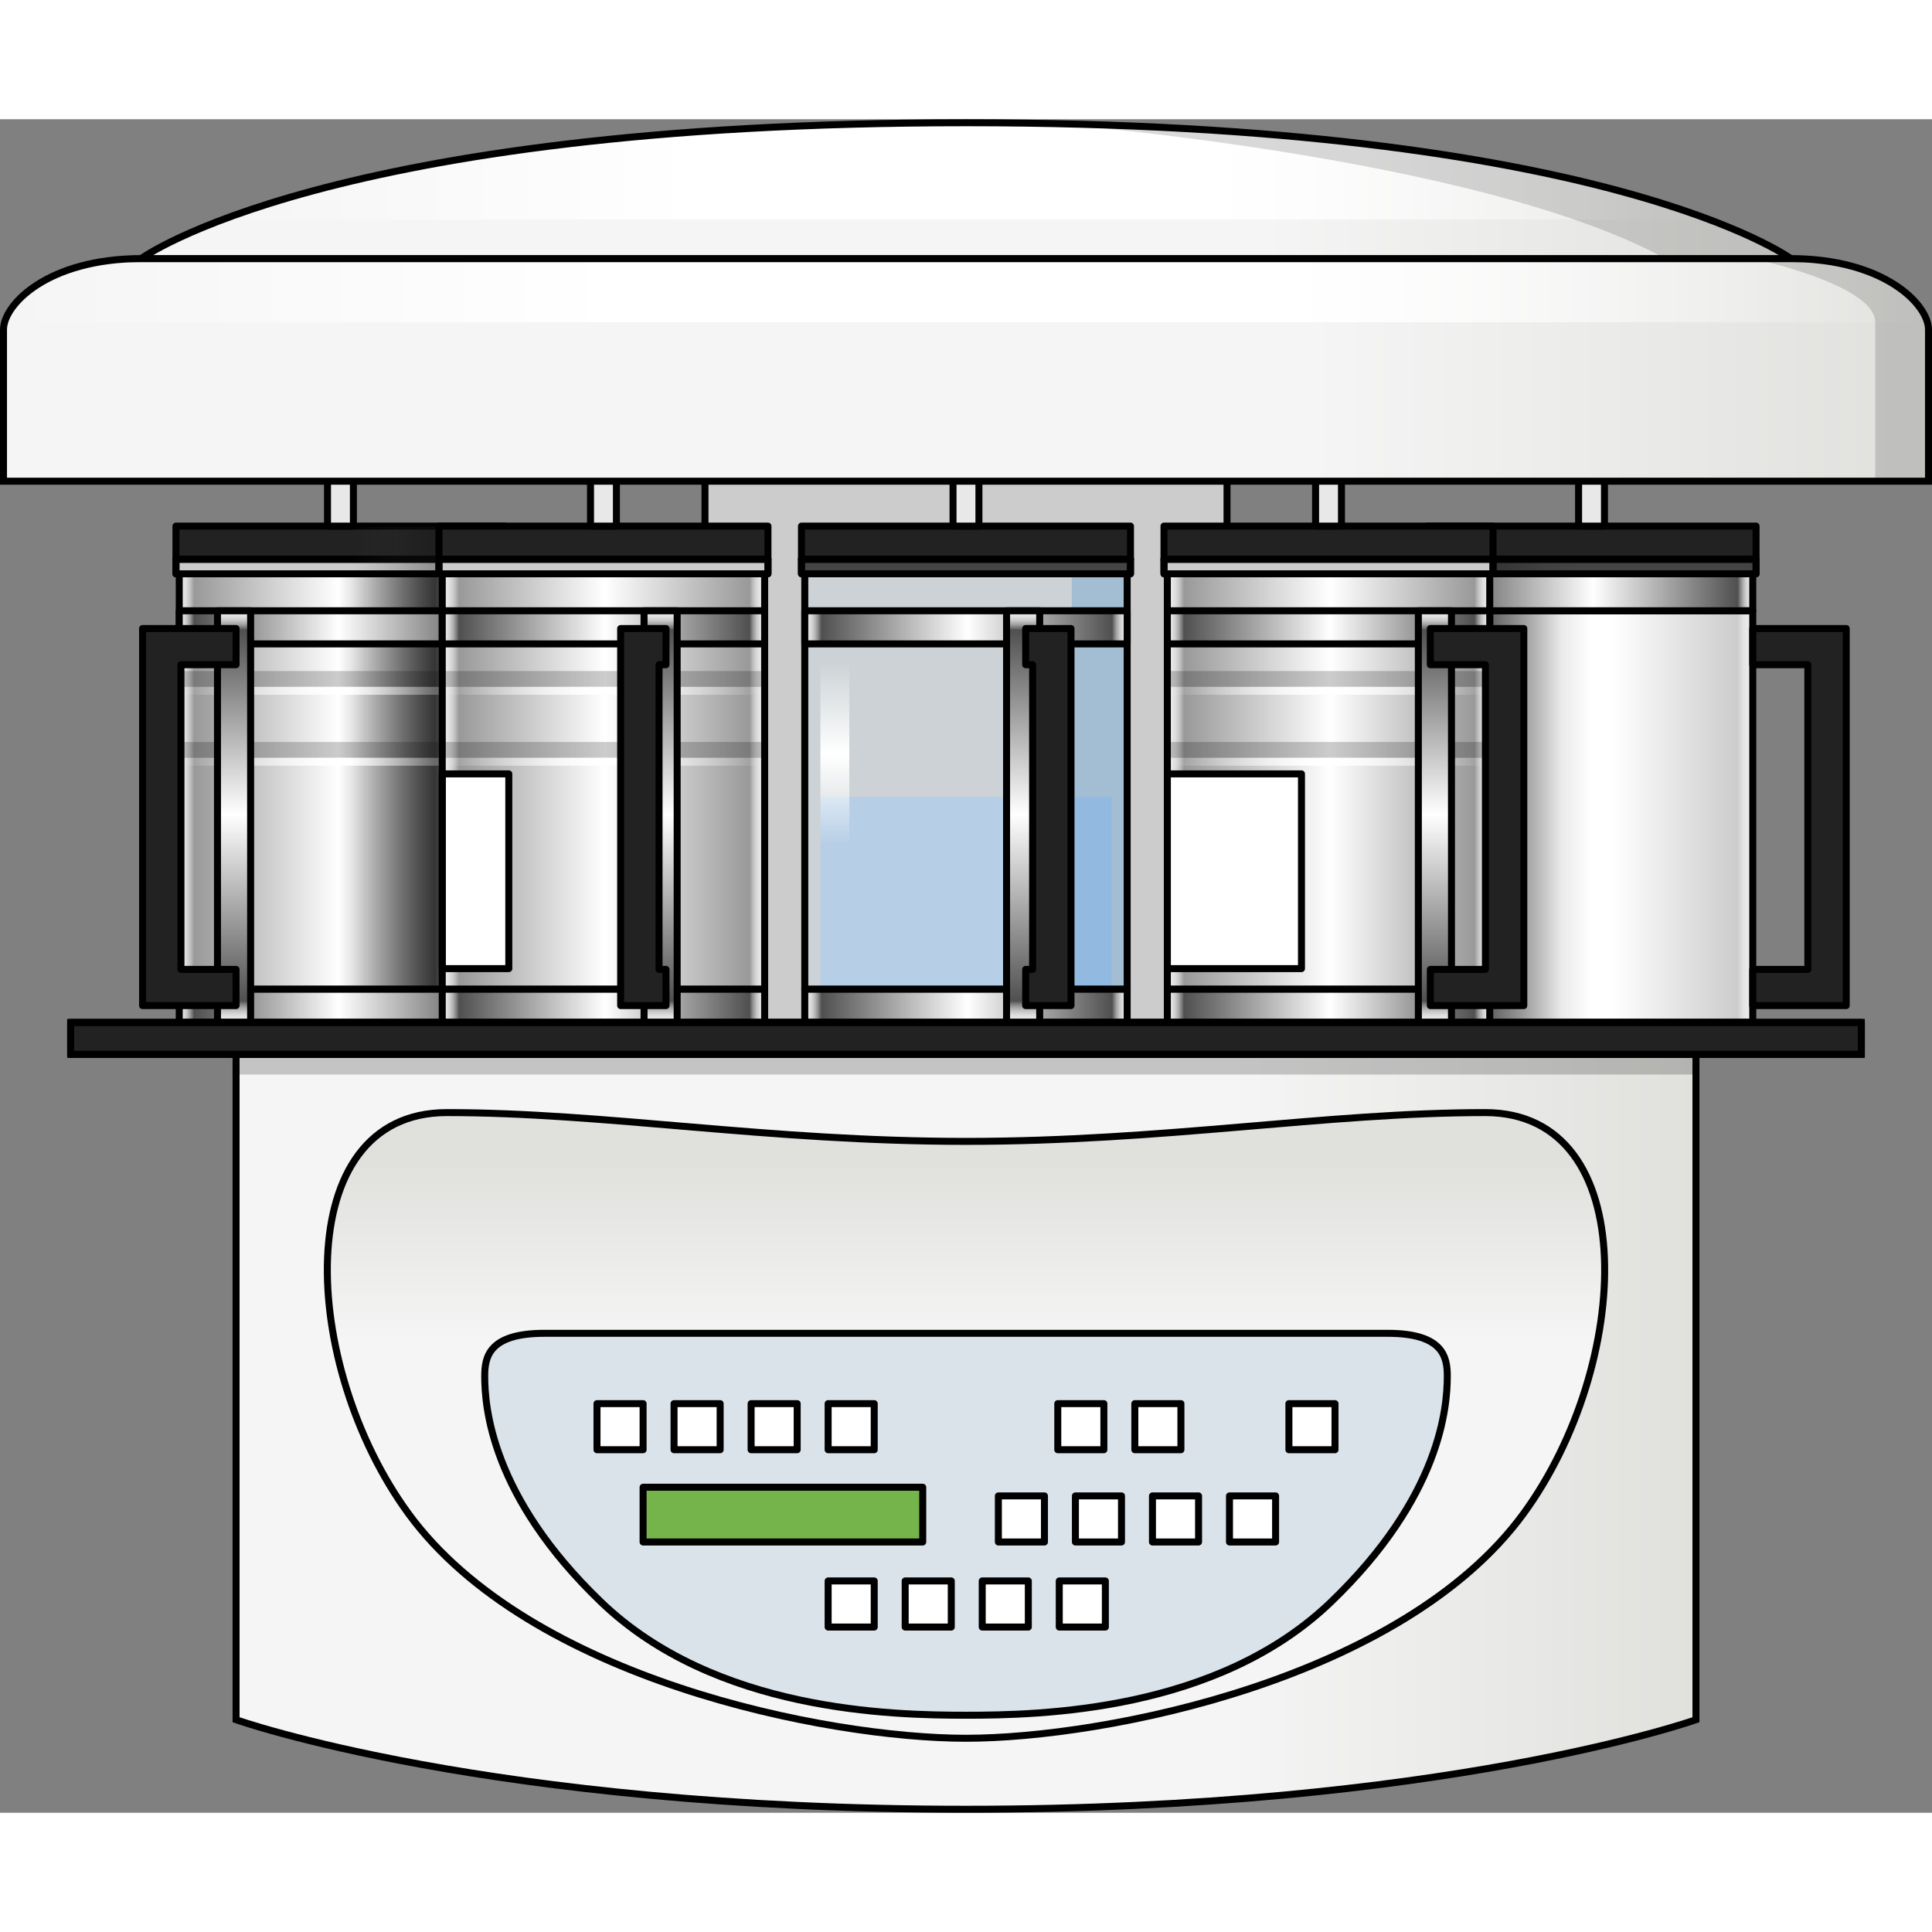 <?xml version="1.0" encoding="utf-8"?>
<!-- Created by: Science Figures, www.sciencefigures.org, Generator: Science Figures Editor -->
<!DOCTYPE svg PUBLIC "-//W3C//DTD SVG 1.1//EN" "http://www.w3.org/Graphics/SVG/1.1/DTD/svg11.dtd">
<svg version="1.1" id="Layer_1" xmlns="http://www.w3.org/2000/svg" xmlns:xlink="http://www.w3.org/1999/xlink" 
	 width="800px" height="800px" viewBox="0 0 276.354 242.242" enable-background="new 0 0 276.354 242.242"
	 xml:space="preserve">
<rect x="0" y="0" width="276.354" height="242.242" fill="#808080" stroke="none"/>
<g>
	
		<rect x="100.841" y="45.181" fill="#CCCCCC" stroke="#000000" stroke-linecap="round" stroke-linejoin="round" stroke-miterlimit="10" width="74.672" height="84.006"/>
	<g>
		<linearGradient id="SVGID_1_" gradientUnits="userSpaceOnUse" x1="33.766" y1="187.752" x2="242.59" y2="187.752">
			<stop  offset="0.679" style="stop-color:#F5F5F5"/>
			<stop  offset="1" style="stop-color:#E0E0DD"/>
		</linearGradient>
		<path fill="url(#SVGID_1_)" d="M138.177,133.763H33.766v95.172c0,0,36.015,12.807,104.411,12.807s104.413-12.807,104.413-12.807
			v-95.172H138.177z"/>
		<rect x="33.766" y="133.621" opacity="0.2" width="208.824" height="3.023"/>
		<path fill="none" stroke="#000000" stroke-miterlimit="10" d="M138.177,133.763H33.766v95.172c0,0,36.015,12.807,104.411,12.807
			s104.413-12.807,104.413-12.807v-95.172H138.177z"/>
		<linearGradient id="SVGID_2_" gradientUnits="userSpaceOnUse" x1="138.177" y1="228.659" x2="138.177" y2="149.262">
			<stop  offset="0.679" style="stop-color:#F5F5F5"/>
			<stop  offset="1" style="stop-color:#E0E0DD"/>
		</linearGradient>
		<path fill="url(#SVGID_2_)" d="M212.439,142.089c-22.682,0-45.918,4.119-74.263,4.119c-28.343,0-51.579-4.119-74.263-4.119
			c-22.681,0-20.986,36.188-5.469,57.387c17.28,23.609,59.744,32.111,79.731,32.111c19.989,0,62.451-8.502,79.731-32.111
			C233.426,178.277,235.12,142.089,212.439,142.089z"/>
		<path fill="none" stroke="#000000" stroke-miterlimit="10" d="M212.439,142.089c-22.682,0-45.918,4.119-74.263,4.119
			c-28.343,0-51.579-4.119-74.263-4.119c-22.681,0-20.986,36.188-5.469,57.387c17.28,23.609,59.744,32.111,79.731,32.111
			c19.989,0,62.451-8.502,79.731-32.111C233.426,178.277,235.12,142.089,212.439,142.089z"/>
		<path fill="#DAE3EA" d="M198.504,173.662c-7.938,0-60.327,0-60.327,0s-52.39,0-60.325,0c-7.938,0-8.518,3.416-8.518,6.105
			c0,4.375,0.896,17.201,16.637,32.328c16.337,15.699,41.669,16.197,52.206,16.197c10.539,0,35.871-0.498,52.208-16.197
			c15.74-15.127,16.637-27.953,16.637-32.328C207.021,177.078,206.442,173.662,198.504,173.662z"/>
		<path fill="none" stroke="#000000" stroke-miterlimit="10" d="M198.504,173.662c-7.938,0-60.327,0-60.327,0s-52.39,0-60.325,0
			c-7.938,0-8.518,3.416-8.518,6.105c0,4.375,0.896,17.201,16.637,32.328c16.337,15.699,41.669,16.197,52.206,16.197
			c10.539,0,35.871-0.498,52.208-16.197c15.74-15.127,16.637-27.953,16.637-32.328C207.021,177.078,206.442,173.662,198.504,173.662
			z"/>
	</g>
	<g>
		
			<rect x="85.395" y="183.72" fill="#FFFFFF" stroke="#000000" stroke-linecap="round" stroke-linejoin="round" stroke-miterlimit="10" width="6.594" height="6.594"/>
		
			<rect x="96.416" y="183.72" fill="#FFFFFF" stroke="#000000" stroke-linecap="round" stroke-linejoin="round" stroke-miterlimit="10" width="6.593" height="6.594"/>
		
			<rect x="107.438" y="183.72" fill="#FFFFFF" stroke="#000000" stroke-linecap="round" stroke-linejoin="round" stroke-miterlimit="10" width="6.592" height="6.594"/>
		
			<rect x="118.457" y="183.72" fill="#FFFFFF" stroke="#000000" stroke-linecap="round" stroke-linejoin="round" stroke-miterlimit="10" width="6.593" height="6.594"/>
		
			<rect x="142.807" y="196.919" fill="#FFFFFF" stroke="#000000" stroke-linecap="round" stroke-linejoin="round" stroke-miterlimit="10" width="6.592" height="6.592"/>
		
			<rect x="153.827" y="196.919" fill="#FFFFFF" stroke="#000000" stroke-linecap="round" stroke-linejoin="round" stroke-miterlimit="10" width="6.593" height="6.592"/>
		
			<rect x="164.848" y="196.919" fill="#FFFFFF" stroke="#000000" stroke-linecap="round" stroke-linejoin="round" stroke-miterlimit="10" width="6.594" height="6.592"/>
		
			<rect x="175.867" y="196.919" fill="#FFFFFF" stroke="#000000" stroke-linecap="round" stroke-linejoin="round" stroke-miterlimit="10" width="6.594" height="6.592"/>
		
			<rect x="118.457" y="209.083" fill="#FFFFFF" stroke="#000000" stroke-linecap="round" stroke-linejoin="round" stroke-miterlimit="10" width="6.593" height="6.594"/>
		
			<rect x="129.478" y="209.083" fill="#FFFFFF" stroke="#000000" stroke-linecap="round" stroke-linejoin="round" stroke-miterlimit="10" width="6.593" height="6.594"/>
		
			<rect x="140.498" y="209.083" fill="#FFFFFF" stroke="#000000" stroke-linecap="round" stroke-linejoin="round" stroke-miterlimit="10" width="6.594" height="6.594"/>
		
			<rect x="151.518" y="209.083" fill="#FFFFFF" stroke="#000000" stroke-linecap="round" stroke-linejoin="round" stroke-miterlimit="10" width="6.594" height="6.594"/>
		
			<rect x="151.305" y="183.72" fill="#FFFFFF" stroke="#000000" stroke-linecap="round" stroke-linejoin="round" stroke-miterlimit="10" width="6.594" height="6.594"/>
		
			<rect x="162.326" y="183.72" fill="#FFFFFF" stroke="#000000" stroke-linecap="round" stroke-linejoin="round" stroke-miterlimit="10" width="6.592" height="6.594"/>
		
			<rect x="184.366" y="183.72" fill="#FFFFFF" stroke="#000000" stroke-linecap="round" stroke-linejoin="round" stroke-miterlimit="10" width="6.593" height="6.594"/>
		
			<rect x="91.988" y="195.679" fill="#75B34B" stroke="#000000" stroke-linecap="round" stroke-linejoin="round" stroke-miterlimit="10" width="40" height="7.832"/>
	</g>
	<g>
		<g>
			<g>
				<g>
					<g>
						<rect x="25.167" y="62.937" fill="#CCCCCC" width="47.064" height="2.084"/>
						<rect x="25.639" y="65.021" fill="#E8E8E8" width="46.121" height="59.426"/>
						
							<linearGradient id="SVGID_3_" gradientUnits="userSpaceOnUse" x1="7883.5" y1="94.734" x2="7929.621" y2="94.734" gradientTransform="matrix(-1 0 0 1 7955.26 0)">
							<stop  offset="0" style="stop-color:#FFFFFF;stop-opacity:0"/>
							<stop  offset="0.207" style="stop-color:#444444"/>
							<stop  offset="0.505" style="stop-color:#FFFFFF"/>
							<stop  offset="0.953" style="stop-color:#999999"/>
							<stop  offset="1" style="stop-color:#FFFFFF;stop-opacity:0"/>
						</linearGradient>
						<rect x="25.639" y="65.021" fill="url(#SVGID_3_)" width="46.121" height="59.426"/>
						<rect x="25.167" y="58.197" fill="#222222" width="47.064" height="4.739"/>
						
							<rect x="25.167" y="58.197" fill="none" stroke="#000000" stroke-linecap="round" stroke-linejoin="round" stroke-miterlimit="10" width="47.064" height="4.739"/>
						
							<rect x="25.167" y="62.937" fill="none" stroke="#000000" stroke-linecap="round" stroke-linejoin="round" stroke-miterlimit="10" width="47.064" height="2.084"/>
						<g>
							<rect x="25.639" y="78.932" opacity="0.2" width="46.121" height="2.261"/>
							<rect x="25.639" y="89.08" opacity="0.2" width="46.121" height="2.262"/>
						</g>
						<g>
							
								<linearGradient id="SVGID_4_" gradientUnits="userSpaceOnUse" x1="7883.5" y1="81.758" x2="7929.621" y2="81.758" gradientTransform="matrix(-1 0 0 1 7955.26 0)">
								<stop  offset="0" style="stop-color:#FFFFFF;stop-opacity:0"/>
								<stop  offset="0.496" style="stop-color:#FFFFFF"/>
								<stop  offset="1" style="stop-color:#FFFFFF;stop-opacity:0"/>
							</linearGradient>
							<rect x="25.639" y="81.192" fill="url(#SVGID_4_)" width="46.121" height="1.131"/>
							
								<linearGradient id="SVGID_5_" gradientUnits="userSpaceOnUse" x1="7883.5" y1="91.906" x2="7929.621" y2="91.906" gradientTransform="matrix(-1 0 0 1 7955.26 0)">
								<stop  offset="0" style="stop-color:#FFFFFF;stop-opacity:0"/>
								<stop  offset="0.496" style="stop-color:#FFFFFF"/>
								<stop  offset="1" style="stop-color:#FFFFFF;stop-opacity:0"/>
							</linearGradient>
							<rect x="25.639" y="91.342" fill="url(#SVGID_5_)" width="46.121" height="1.129"/>
						</g>
						
							<rect x="25.167" y="62.937" fill="none" stroke="#000000" stroke-linecap="round" stroke-linejoin="round" stroke-miterlimit="10" width="47.064" height="2.084"/>
						<linearGradient id="SVGID_6_" gradientUnits="userSpaceOnUse" x1="50.301" y1="93.692" x2="68.019" y2="93.692">
							<stop  offset="0" style="stop-color:#444444;stop-opacity:0"/>
							<stop  offset="1" style="stop-color:#000000;stop-opacity:0.5"/>
						</linearGradient>
						<rect x="50.301" y="58.197" fill="url(#SVGID_6_)" width="17.719" height="70.99"/>
						
							<rect x="25.639" y="65.021" fill="none" stroke="#000000" stroke-linecap="round" stroke-linejoin="round" stroke-miterlimit="10" width="46.121" height="59.426"/>
						<g>
							<g>
								<rect x="25.639" y="124.447" fill="#E8E8E8" width="46.121" height="4.74"/>
								
									<linearGradient id="SVGID_7_" gradientUnits="userSpaceOnUse" x1="7883.5" y1="126.817" x2="7929.621" y2="126.817" gradientTransform="matrix(-1 0 0 1 7955.26 0)">
									<stop  offset="0" style="stop-color:#FFFFFF;stop-opacity:0"/>
									<stop  offset="0.052" style="stop-color:#505050"/>
									<stop  offset="0.505" style="stop-color:#FFFFFF"/>
									<stop  offset="0.953" style="stop-color:#505050"/>
									<stop  offset="1" style="stop-color:#FFFFFF;stop-opacity:0"/>
								</linearGradient>
								<rect x="25.639" y="124.447" fill="url(#SVGID_7_)" width="46.121" height="4.74"/>
								
									<rect x="25.639" y="124.447" fill="none" stroke="#000000" stroke-linecap="round" stroke-linejoin="round" stroke-miterlimit="10" width="46.121" height="4.74"/>
							</g>
							<g>
								<rect x="25.639" y="70.307" fill="#E8E8E8" width="46.121" height="4.74"/>
								
									<linearGradient id="SVGID_8_" gradientUnits="userSpaceOnUse" x1="7883.5" y1="72.677" x2="7929.621" y2="72.677" gradientTransform="matrix(-1 0 0 1 7955.26 0)">
									<stop  offset="0" style="stop-color:#FFFFFF;stop-opacity:0"/>
									<stop  offset="0.052" style="stop-color:#505050"/>
									<stop  offset="0.505" style="stop-color:#FFFFFF"/>
									<stop  offset="0.953" style="stop-color:#505050"/>
									<stop  offset="1" style="stop-color:#FFFFFF;stop-opacity:0"/>
								</linearGradient>
								<rect x="25.639" y="70.307" fill="url(#SVGID_8_)" width="46.121" height="4.74"/>
								
									<rect x="25.639" y="70.307" fill="none" stroke="#000000" stroke-linecap="round" stroke-linejoin="round" stroke-miterlimit="10" width="46.121" height="4.74"/>
							</g>
							<g>
								<rect x="31.109" y="70.307" fill="#E8E8E8" width="4.74" height="58.88"/>
								
									<linearGradient id="SVGID_9_" gradientUnits="userSpaceOnUse" x1="7921.779" y1="129.187" x2="7921.779" y2="70.306" gradientTransform="matrix(-1 0 0 1 7955.26 0)">
									<stop  offset="0" style="stop-color:#FFFFFF;stop-opacity:0"/>
									<stop  offset="0.052" style="stop-color:#505050"/>
									<stop  offset="0.505" style="stop-color:#FFFFFF"/>
									<stop  offset="0.953" style="stop-color:#505050"/>
									<stop  offset="1" style="stop-color:#FFFFFF;stop-opacity:0"/>
								</linearGradient>
								<rect x="31.109" y="70.307" fill="url(#SVGID_9_)" width="4.74" height="58.88"/>
								
									<rect x="31.109" y="70.307" fill="none" stroke="#000000" stroke-linecap="round" stroke-linejoin="round" stroke-miterlimit="10" width="4.74" height="58.88"/>
							</g>
						</g>
					</g>
					<polygon fill="#222222" stroke="#000000" stroke-linecap="round" stroke-linejoin="round" stroke-miterlimit="10" points="
						33.764,126.783 20.393,126.783 20.393,72.85 33.766,72.85 33.766,78.024 25.883,78.024 25.883,121.607 33.764,121.607 					"/>
				</g>
				
					<rect x="46.846" y="45.181" fill="#E8E8E8" stroke="#000000" stroke-linecap="round" stroke-linejoin="round" stroke-miterlimit="10" width="3.705" height="13.017"/>
			</g>
			<g>
				<g>
					<g>
						<rect x="204.124" y="62.937" fill="#444444" width="47.064" height="2.084"/>
						<rect x="204.596" y="65.021" fill="#E8E8E8" width="46.119" height="64.167"/>
						<linearGradient id="SVGID_10_" gradientUnits="userSpaceOnUse" x1="204.596" y1="97.104" x2="250.715" y2="97.104">
							<stop  offset="0" style="stop-color:#FFFFFF;stop-opacity:0"/>
							<stop  offset="0.107" style="stop-color:#666666"/>
							<stop  offset="0.405" style="stop-color:#FFFFFF"/>
							<stop  offset="0.565" style="stop-color:#FFFFFF"/>
							<stop  offset="0.953" style="stop-color:#CCCCCC"/>
							<stop  offset="1" style="stop-color:#FFFFFF;stop-opacity:0"/>
						</linearGradient>
						<rect x="204.596" y="65.021" fill="url(#SVGID_10_)" width="46.119" height="64.167"/>
						
							<linearGradient id="SVGID_11_" gradientUnits="userSpaceOnUse" x1="9647.489" y1="1973.87" x2="9667.521" y2="1973.87" gradientTransform="matrix(-1 0 0 -1 9875.143 2067.561)">
							<stop  offset="0" style="stop-color:#444444;stop-opacity:0"/>
							<stop  offset="1" style="stop-color:#000000;stop-opacity:0.5"/>
						</linearGradient>
						<rect x="207.622" y="58.196" fill="url(#SVGID_11_)" width="20.032" height="70.991"/>
						<rect x="204.124" y="58.197" fill="#222222" width="47.064" height="4.739"/>
						
							<rect x="204.124" y="58.197" fill="none" stroke="#000000" stroke-linecap="round" stroke-linejoin="round" stroke-miterlimit="10" width="47.064" height="4.739"/>
						
							<rect x="204.124" y="62.937" fill="none" stroke="#000000" stroke-linecap="round" stroke-linejoin="round" stroke-miterlimit="10" width="47.064" height="2.084"/>
						
							<rect x="204.124" y="62.937" fill="none" stroke="#000000" stroke-linecap="round" stroke-linejoin="round" stroke-miterlimit="10" width="47.064" height="2.084"/>
						
							<rect x="204.596" y="70.307" fill="none" stroke="#000000" stroke-linecap="round" stroke-linejoin="round" stroke-miterlimit="10" width="46.119" height="58.88"/>
						<linearGradient id="SVGID_12_" gradientUnits="userSpaceOnUse" x1="204.596" y1="67.664" x2="250.715" y2="67.664">
							<stop  offset="0" style="stop-color:#FFFFFF;stop-opacity:0"/>
							<stop  offset="0.052" style="stop-color:#505050"/>
							<stop  offset="0.505" style="stop-color:#FFFFFF"/>
							<stop  offset="0.953" style="stop-color:#505050"/>
							<stop  offset="1" style="stop-color:#FFFFFF;stop-opacity:0"/>
						</linearGradient>
						<rect x="204.596" y="65.021" fill="url(#SVGID_12_)" width="46.119" height="5.286"/>
						
							<rect x="204.596" y="65.021" fill="none" stroke="#000000" stroke-linecap="round" stroke-linejoin="round" stroke-miterlimit="10" width="46.119" height="5.286"/>
					</g>
					<polygon fill="#222222" stroke="#000000" stroke-linecap="round" stroke-linejoin="round" stroke-miterlimit="10" points="
						264.085,126.783 250.715,126.783 250.715,121.607 258.594,121.607 258.594,78.024 250.713,78.024 250.713,72.85 264.085,72.85 
											"/>
				</g>
				
					<rect x="225.801" y="45.181" fill="#E8E8E8" stroke="#000000" stroke-linecap="round" stroke-linejoin="round" stroke-miterlimit="10" width="3.704" height="13.017"/>
			</g>
			<g>
				<g>
					<g>
						<rect x="114.643" y="62.937" fill="#444444" width="47.062" height="2.084"/>
						<rect x="117.352" y="96.956" fill="#B0C7E1" width="41.646" height="27.491"/>
						<rect x="115.116" y="65.021" opacity="0.2" fill="#CEEEFB" width="46.116" height="59.426"/>
						<linearGradient id="SVGID_13_" gradientUnits="userSpaceOnUse" x1="119.42" y1="104.626" x2="119.42" y2="76.685">
							<stop  offset="0.028" style="stop-color:#FFFFFF;stop-opacity:0"/>
							<stop  offset="0.496" style="stop-color:#FFFFFF"/>
							<stop  offset="0.968" style="stop-color:#FFFFFF;stop-opacity:0"/>
						</linearGradient>
						<rect x="117.352" y="76.685" fill="url(#SVGID_13_)" width="4.137" height="27.941"/>
						<rect x="153.306" y="65.021" opacity="0.2" fill="#006AD1" width="8.06" height="59.426"/>
						<rect x="114.643" y="58.197" fill="#222222" width="47.062" height="4.739"/>
						
							<rect x="114.643" y="58.197" fill="none" stroke="#000000" stroke-linecap="round" stroke-linejoin="round" stroke-miterlimit="10" width="47.062" height="4.739"/>
						
							<rect x="114.643" y="62.937" fill="none" stroke="#000000" stroke-linecap="round" stroke-linejoin="round" stroke-miterlimit="10" width="47.062" height="2.084"/>
						
							<rect x="114.643" y="62.937" fill="none" stroke="#000000" stroke-linecap="round" stroke-linejoin="round" stroke-miterlimit="10" width="47.062" height="2.084"/>
						
							<rect x="115.116" y="65.021" fill="none" stroke="#000000" stroke-linecap="round" stroke-linejoin="round" stroke-miterlimit="10" width="46.116" height="59.426"/>
						<g>
							<g>
								<rect x="115.116" y="124.447" fill="#E8E8E8" width="46.116" height="4.74"/>
								<linearGradient id="SVGID_14_" gradientUnits="userSpaceOnUse" x1="115.116" y1="126.817" x2="161.232" y2="126.817">
									<stop  offset="0" style="stop-color:#FFFFFF;stop-opacity:0"/>
									<stop  offset="0.052" style="stop-color:#505050"/>
									<stop  offset="0.505" style="stop-color:#FFFFFF"/>
									<stop  offset="0.953" style="stop-color:#505050"/>
									<stop  offset="1" style="stop-color:#FFFFFF;stop-opacity:0"/>
								</linearGradient>
								<rect x="115.116" y="124.447" fill="url(#SVGID_14_)" width="46.116" height="4.74"/>
								
									<rect x="115.116" y="124.447" fill="none" stroke="#000000" stroke-linecap="round" stroke-linejoin="round" stroke-miterlimit="10" width="46.116" height="4.74"/>
							</g>
							<g>
								<rect x="115.116" y="70.307" fill="#E8E8E8" width="46.116" height="4.74"/>
								<linearGradient id="SVGID_15_" gradientUnits="userSpaceOnUse" x1="115.116" y1="72.677" x2="161.232" y2="72.677">
									<stop  offset="0" style="stop-color:#FFFFFF;stop-opacity:0"/>
									<stop  offset="0.052" style="stop-color:#505050"/>
									<stop  offset="0.505" style="stop-color:#FFFFFF"/>
									<stop  offset="0.953" style="stop-color:#505050"/>
									<stop  offset="1" style="stop-color:#FFFFFF;stop-opacity:0"/>
								</linearGradient>
								<rect x="115.116" y="70.307" fill="url(#SVGID_15_)" width="46.116" height="4.74"/>
								
									<rect x="115.116" y="70.307" fill="none" stroke="#000000" stroke-linecap="round" stroke-linejoin="round" stroke-miterlimit="10" width="46.116" height="4.74"/>
							</g>
							<g>
								<rect x="143.98" y="70.307" fill="#E8E8E8" width="4.74" height="58.88"/>
								<linearGradient id="SVGID_16_" gradientUnits="userSpaceOnUse" x1="146.351" y1="129.187" x2="146.351" y2="70.307">
									<stop  offset="0" style="stop-color:#FFFFFF;stop-opacity:0"/>
									<stop  offset="0.052" style="stop-color:#505050"/>
									<stop  offset="0.505" style="stop-color:#FFFFFF"/>
									<stop  offset="0.953" style="stop-color:#505050"/>
									<stop  offset="1" style="stop-color:#FFFFFF;stop-opacity:0"/>
								</linearGradient>
								<rect x="143.98" y="70.307" fill="url(#SVGID_16_)" width="4.74" height="58.88"/>
								
									<rect x="143.98" y="70.307" fill="none" stroke="#000000" stroke-linecap="round" stroke-linejoin="round" stroke-miterlimit="10" width="4.74" height="58.88"/>
							</g>
						</g>
					</g>
					<polygon fill="#222222" stroke="#000000" stroke-linecap="round" stroke-linejoin="round" stroke-miterlimit="10" points="
						153.196,126.783 146.711,126.783 146.711,121.607 147.706,121.607 147.706,78.024 146.711,78.024 146.711,72.85 153.196,72.85 
											"/>
				</g>
				
					<rect x="136.321" y="45.181" fill="#E8E8E8" stroke="#000000" stroke-linecap="round" stroke-linejoin="round" stroke-miterlimit="10" width="3.704" height="13.017"/>
			</g>
			<g>
				<g>
					<g>
						<rect x="62.788" y="62.937" fill="#CCCCCC" width="47.062" height="2.084"/>
						<rect x="63.26" y="65.021" fill="#E8E8E8" width="46.117" height="59.426"/>
						<linearGradient id="SVGID_17_" gradientUnits="userSpaceOnUse" x1="63.26" y1="94.734" x2="109.377" y2="94.734">
							<stop  offset="0" style="stop-color:#FFFFFF;stop-opacity:0"/>
							<stop  offset="0.052" style="stop-color:#999999"/>
							<stop  offset="0.505" style="stop-color:#FFFFFF"/>
							<stop  offset="0.953" style="stop-color:#999999"/>
							<stop  offset="1" style="stop-color:#FFFFFF;stop-opacity:0"/>
						</linearGradient>
						<rect x="63.26" y="65.021" fill="url(#SVGID_17_)" width="46.117" height="59.426"/>
						
							<rect x="63.26" y="93.64" fill="#FFFFFF" stroke="#000000" stroke-linecap="round" stroke-linejoin="round" stroke-miterlimit="10" width="9.519" height="27.855"/>
						<rect x="62.788" y="58.197" fill="#222222" width="47.062" height="4.739"/>
						
							<rect x="62.788" y="58.197" fill="none" stroke="#000000" stroke-linecap="round" stroke-linejoin="round" stroke-miterlimit="10" width="47.062" height="4.739"/>
						
							<rect x="62.788" y="62.937" fill="none" stroke="#000000" stroke-linecap="round" stroke-linejoin="round" stroke-miterlimit="10" width="47.062" height="2.084"/>
						<g>
							<rect x="63.26" y="78.932" opacity="0.2" width="46.117" height="2.261"/>
							<rect x="63.26" y="89.08" opacity="0.2" width="46.117" height="2.262"/>
						</g>
						<g>
							<linearGradient id="SVGID_18_" gradientUnits="userSpaceOnUse" x1="63.26" y1="81.758" x2="109.377" y2="81.758">
								<stop  offset="0" style="stop-color:#FFFFFF;stop-opacity:0"/>
								<stop  offset="0.496" style="stop-color:#FFFFFF"/>
								<stop  offset="1" style="stop-color:#FFFFFF;stop-opacity:0"/>
							</linearGradient>
							<rect x="63.26" y="81.192" fill="url(#SVGID_18_)" width="46.117" height="1.131"/>
							<linearGradient id="SVGID_19_" gradientUnits="userSpaceOnUse" x1="63.26" y1="91.906" x2="109.377" y2="91.906">
								<stop  offset="0" style="stop-color:#FFFFFF;stop-opacity:0"/>
								<stop  offset="0.496" style="stop-color:#FFFFFF"/>
								<stop  offset="1" style="stop-color:#FFFFFF;stop-opacity:0"/>
							</linearGradient>
							<rect x="63.26" y="91.342" fill="url(#SVGID_19_)" width="46.117" height="1.129"/>
						</g>
						
							<rect x="62.788" y="62.937" fill="none" stroke="#000000" stroke-linecap="round" stroke-linejoin="round" stroke-miterlimit="10" width="47.062" height="2.084"/>
						
							<rect x="63.26" y="65.021" fill="none" stroke="#000000" stroke-linecap="round" stroke-linejoin="round" stroke-miterlimit="10" width="46.117" height="59.426"/>
						<g>
							<g>
								<rect x="63.26" y="124.447" fill="#E8E8E8" width="46.117" height="4.74"/>
								<linearGradient id="SVGID_20_" gradientUnits="userSpaceOnUse" x1="63.26" y1="126.817" x2="109.377" y2="126.817">
									<stop  offset="0" style="stop-color:#FFFFFF;stop-opacity:0"/>
									<stop  offset="0.052" style="stop-color:#505050"/>
									<stop  offset="0.505" style="stop-color:#FFFFFF"/>
									<stop  offset="0.953" style="stop-color:#505050"/>
									<stop  offset="1" style="stop-color:#FFFFFF;stop-opacity:0"/>
								</linearGradient>
								<rect x="63.26" y="124.447" fill="url(#SVGID_20_)" width="46.117" height="4.74"/>
								
									<rect x="63.26" y="124.447" fill="none" stroke="#000000" stroke-linecap="round" stroke-linejoin="round" stroke-miterlimit="10" width="46.117" height="4.74"/>
							</g>
							<g>
								<rect x="63.26" y="70.307" fill="#E8E8E8" width="46.117" height="4.74"/>
								<linearGradient id="SVGID_21_" gradientUnits="userSpaceOnUse" x1="63.26" y1="72.677" x2="109.377" y2="72.677">
									<stop  offset="0" style="stop-color:#FFFFFF;stop-opacity:0"/>
									<stop  offset="0.052" style="stop-color:#505050"/>
									<stop  offset="0.505" style="stop-color:#FFFFFF"/>
									<stop  offset="0.953" style="stop-color:#505050"/>
									<stop  offset="1" style="stop-color:#FFFFFF;stop-opacity:0"/>
								</linearGradient>
								<rect x="63.26" y="70.307" fill="url(#SVGID_21_)" width="46.117" height="4.74"/>
								
									<rect x="63.26" y="70.307" fill="none" stroke="#000000" stroke-linecap="round" stroke-linejoin="round" stroke-miterlimit="10" width="46.117" height="4.74"/>
							</g>
							<g>
								<rect x="92.125" y="70.307" fill="#E8E8E8" width="4.737" height="58.88"/>
								<linearGradient id="SVGID_22_" gradientUnits="userSpaceOnUse" x1="94.494" y1="129.187" x2="94.494" y2="70.307">
									<stop  offset="0" style="stop-color:#FFFFFF;stop-opacity:0"/>
									<stop  offset="0.052" style="stop-color:#505050"/>
									<stop  offset="0.505" style="stop-color:#FFFFFF"/>
									<stop  offset="0.953" style="stop-color:#505050"/>
									<stop  offset="1" style="stop-color:#FFFFFF;stop-opacity:0"/>
								</linearGradient>
								<rect x="92.125" y="70.307" fill="url(#SVGID_22_)" width="4.737" height="58.88"/>
								
									<rect x="92.125" y="70.307" fill="none" stroke="#000000" stroke-linecap="round" stroke-linejoin="round" stroke-miterlimit="10" width="4.737" height="58.88"/>
							</g>
						</g>
					</g>
					<polygon fill="#222222" stroke="#000000" stroke-linecap="round" stroke-linejoin="round" stroke-miterlimit="10" points="
						95.264,126.783 88.778,126.783 88.778,72.85 95.264,72.85 95.264,78.024 94.27,78.024 94.27,121.607 95.264,121.607 					"/>
				</g>
				
					<rect x="84.467" y="45.181" fill="#E8E8E8" stroke="#000000" stroke-linecap="round" stroke-linejoin="round" stroke-miterlimit="10" width="3.705" height="13.017"/>
			</g>
			<g>
				<g>
					<g>
						<rect x="166.498" y="62.937" fill="#CCCCCC" width="47.066" height="2.084"/>
						<rect x="166.975" y="65.021" fill="#E8E8E8" width="46.119" height="59.426"/>
						<linearGradient id="SVGID_23_" gradientUnits="userSpaceOnUse" x1="166.975" y1="94.734" x2="213.094" y2="94.734">
							<stop  offset="0" style="stop-color:#FFFFFF;stop-opacity:0"/>
							<stop  offset="0.052" style="stop-color:#999999"/>
							<stop  offset="0.505" style="stop-color:#FFFFFF"/>
							<stop  offset="0.953" style="stop-color:#999999"/>
							<stop  offset="1" style="stop-color:#FFFFFF;stop-opacity:0"/>
						</linearGradient>
						<rect x="166.975" y="65.021" fill="url(#SVGID_23_)" width="46.119" height="59.426"/>
						
							<rect x="166.975" y="93.64" fill="#FFFFFF" stroke="#000000" stroke-linecap="round" stroke-linejoin="round" stroke-miterlimit="10" width="19.189" height="27.855"/>
						<rect x="166.498" y="58.197" fill="#222222" width="47.066" height="4.739"/>
						
							<rect x="166.498" y="58.197" fill="none" stroke="#000000" stroke-linecap="round" stroke-linejoin="round" stroke-miterlimit="10" width="47.066" height="4.739"/>
						
							<rect x="166.498" y="62.937" fill="none" stroke="#000000" stroke-linecap="round" stroke-linejoin="round" stroke-miterlimit="10" width="47.066" height="2.084"/>
						<g>
							<rect x="166.975" y="78.932" opacity="0.2" width="46.119" height="2.261"/>
							<rect x="166.975" y="89.08" opacity="0.2" width="46.119" height="2.262"/>
						</g>
						<g>
							<linearGradient id="SVGID_24_" gradientUnits="userSpaceOnUse" x1="166.975" y1="81.758" x2="213.094" y2="81.758">
								<stop  offset="0" style="stop-color:#FFFFFF;stop-opacity:0"/>
								<stop  offset="0.496" style="stop-color:#FFFFFF"/>
								<stop  offset="1" style="stop-color:#FFFFFF;stop-opacity:0"/>
							</linearGradient>
							<rect x="166.975" y="81.192" fill="url(#SVGID_24_)" width="46.119" height="1.131"/>
							<linearGradient id="SVGID_25_" gradientUnits="userSpaceOnUse" x1="166.975" y1="91.906" x2="213.094" y2="91.906">
								<stop  offset="0" style="stop-color:#FFFFFF;stop-opacity:0"/>
								<stop  offset="0.496" style="stop-color:#FFFFFF"/>
								<stop  offset="1" style="stop-color:#FFFFFF;stop-opacity:0"/>
							</linearGradient>
							<rect x="166.975" y="91.342" fill="url(#SVGID_25_)" width="46.119" height="1.129"/>
						</g>
						
							<rect x="166.498" y="62.937" fill="none" stroke="#000000" stroke-linecap="round" stroke-linejoin="round" stroke-miterlimit="10" width="47.066" height="2.084"/>
						
							<rect x="166.975" y="65.021" fill="none" stroke="#000000" stroke-linecap="round" stroke-linejoin="round" stroke-miterlimit="10" width="46.119" height="59.426"/>
						<g>
							<g>
								<rect x="166.975" y="124.447" fill="#E8E8E8" width="46.119" height="4.74"/>
								<linearGradient id="SVGID_26_" gradientUnits="userSpaceOnUse" x1="166.975" y1="126.817" x2="213.094" y2="126.817">
									<stop  offset="0" style="stop-color:#FFFFFF;stop-opacity:0"/>
									<stop  offset="0.052" style="stop-color:#505050"/>
									<stop  offset="0.505" style="stop-color:#FFFFFF"/>
									<stop  offset="0.953" style="stop-color:#505050"/>
									<stop  offset="1" style="stop-color:#FFFFFF;stop-opacity:0"/>
								</linearGradient>
								<rect x="166.975" y="124.447" fill="url(#SVGID_26_)" width="46.119" height="4.74"/>
								
									<rect x="166.975" y="124.447" fill="none" stroke="#000000" stroke-linecap="round" stroke-linejoin="round" stroke-miterlimit="10" width="46.119" height="4.74"/>
							</g>
							<g>
								<rect x="166.975" y="70.307" fill="#E8E8E8" width="46.119" height="4.74"/>
								<linearGradient id="SVGID_27_" gradientUnits="userSpaceOnUse" x1="166.975" y1="72.677" x2="213.094" y2="72.677">
									<stop  offset="0" style="stop-color:#FFFFFF;stop-opacity:0"/>
									<stop  offset="0.052" style="stop-color:#505050"/>
									<stop  offset="0.505" style="stop-color:#FFFFFF"/>
									<stop  offset="0.953" style="stop-color:#505050"/>
									<stop  offset="1" style="stop-color:#FFFFFF;stop-opacity:0"/>
								</linearGradient>
								<rect x="166.975" y="70.307" fill="url(#SVGID_27_)" width="46.119" height="4.74"/>
								
									<rect x="166.975" y="70.307" fill="none" stroke="#000000" stroke-linecap="round" stroke-linejoin="round" stroke-miterlimit="10" width="46.119" height="4.74"/>
							</g>
							<g>
								<rect x="202.882" y="70.307" fill="#E8E8E8" width="4.74" height="58.88"/>
								<linearGradient id="SVGID_28_" gradientUnits="userSpaceOnUse" x1="205.252" y1="129.187" x2="205.252" y2="70.307">
									<stop  offset="0" style="stop-color:#FFFFFF;stop-opacity:0"/>
									<stop  offset="0.052" style="stop-color:#505050"/>
									<stop  offset="0.505" style="stop-color:#FFFFFF"/>
									<stop  offset="0.953" style="stop-color:#505050"/>
									<stop  offset="1" style="stop-color:#FFFFFF;stop-opacity:0"/>
								</linearGradient>
								<rect x="202.882" y="70.307" fill="url(#SVGID_28_)" width="4.74" height="58.88"/>
								
									<rect x="202.882" y="70.307" fill="none" stroke="#000000" stroke-linecap="round" stroke-linejoin="round" stroke-miterlimit="10" width="4.74" height="58.88"/>
							</g>
						</g>
					</g>
					<polygon fill="#222222" stroke="#000000" stroke-linecap="round" stroke-linejoin="round" stroke-miterlimit="10" points="
						217.964,126.783 204.596,126.783 204.596,121.607 212.474,121.607 212.474,78.024 204.594,78.024 204.594,72.85 217.964,72.85 
											"/>
				</g>
				
					<rect x="188.18" y="45.181" fill="#E8E8E8" stroke="#000000" stroke-linecap="round" stroke-linejoin="round" stroke-miterlimit="10" width="3.704" height="13.017"/>
			</g>
		</g>
		<g>
			
				<rect x="10.106" y="129.187" fill="#222222" stroke="#000000" stroke-linecap="round" stroke-linejoin="round" stroke-miterlimit="10" width="256.141" height="4.576"/>
			<rect x="10.106" y="129.187" fill="none" stroke="#000000" stroke-miterlimit="10" width="256.141" height="4.576"/>
		</g>
	</g>
	<g>
		<linearGradient id="SVGID_29_" gradientUnits="userSpaceOnUse" x1="0.5" y1="35.853" x2="275.853" y2="35.853">
			<stop  offset="0.679" style="stop-color:#F5F5F5"/>
			<stop  offset="1" style="stop-color:#E0E0DD"/>
		</linearGradient>
		<path fill="url(#SVGID_29_)" d="M256.088,19.931H20.266C6.814,19.931,0.5,26.52,0.5,30.088v21.688h275.354V30.088
			C275.854,26.52,269.539,19.931,256.088,19.931z"/>
		<linearGradient id="SVGID_30_" gradientUnits="userSpaceOnUse" x1="0.673" y1="24.491" x2="275.681" y2="24.491">
			<stop  offset="0" style="stop-color:#FFFFFF;stop-opacity:0"/>
			<stop  offset="0.318" style="stop-color:#FFFFFF"/>
			<stop  offset="0.663" style="stop-color:#FFFFFF"/>
			<stop  offset="1" style="stop-color:#FFFFFF;stop-opacity:0"/>
		</linearGradient>
		<path fill="url(#SVGID_30_)" d="M0.673,29.052h275.008c-1.041-3.672-7.354-9.121-19.593-9.121H20.266
			C8.025,19.931,1.714,25.38,0.673,29.052z"/>
		<path opacity="0.15" d="M275.854,51.776V30.088c0-3.568-6.314-10.157-19.766-10.157h-5.365c0.216,0.046,17.51,3.723,17.51,9.121
			c0,3.61,0,15.292,0,22.725H275.854z"/>
		<path fill="none" stroke="#000000" stroke-miterlimit="10" d="M256.088,19.931H20.266C6.814,19.931,0.5,26.52,0.5,30.088v21.688
			h275.354V30.088C275.854,26.52,269.539,19.931,256.088,19.931z"/>
	</g>
	<g>
		<linearGradient id="SVGID_31_" gradientUnits="userSpaceOnUse" x1="20.193" y1="10.215" x2="256.16" y2="10.215">
			<stop  offset="0.679" style="stop-color:#F5F5F5"/>
			<stop  offset="1" style="stop-color:#E0E0DD"/>
		</linearGradient>
		<path fill="url(#SVGID_31_)" d="M138.177,0.5C46.65,0.5,20.193,19.931,20.193,19.931h117.983H256.16
			C256.16,19.931,229.702,0.5,138.177,0.5z"/>
		<linearGradient id="SVGID_32_" gradientUnits="userSpaceOnUse" x1="31.85" y1="7.426" x2="244.504" y2="7.426">
			<stop  offset="0" style="stop-color:#FFFFFF;stop-opacity:0"/>
			<stop  offset="0.318" style="stop-color:#FFFFFF"/>
			<stop  offset="0.663" style="stop-color:#FFFFFF"/>
			<stop  offset="1" style="stop-color:#FFFFFF;stop-opacity:0"/>
		</linearGradient>
		<path fill="url(#SVGID_32_)" d="M244.504,14.353C229.279,8.61,197.314,0.5,138.177,0.5S47.074,8.61,31.85,14.353H244.504z"/>
		<path opacity="0.15" d="M154.617,0.719l-3.902-0.092c0,0,60.77,4.726,87.511,19.304h17.935
			C256.16,19.931,232.913,2.858,154.617,0.719z"/>
		<path fill="none" stroke="#000000" stroke-miterlimit="10" d="M138.177,0.5C46.65,0.5,20.193,19.931,20.193,19.931h117.983H256.16
			C256.16,19.931,229.702,0.5,138.177,0.5z"/>
	</g>
</g>
</svg>